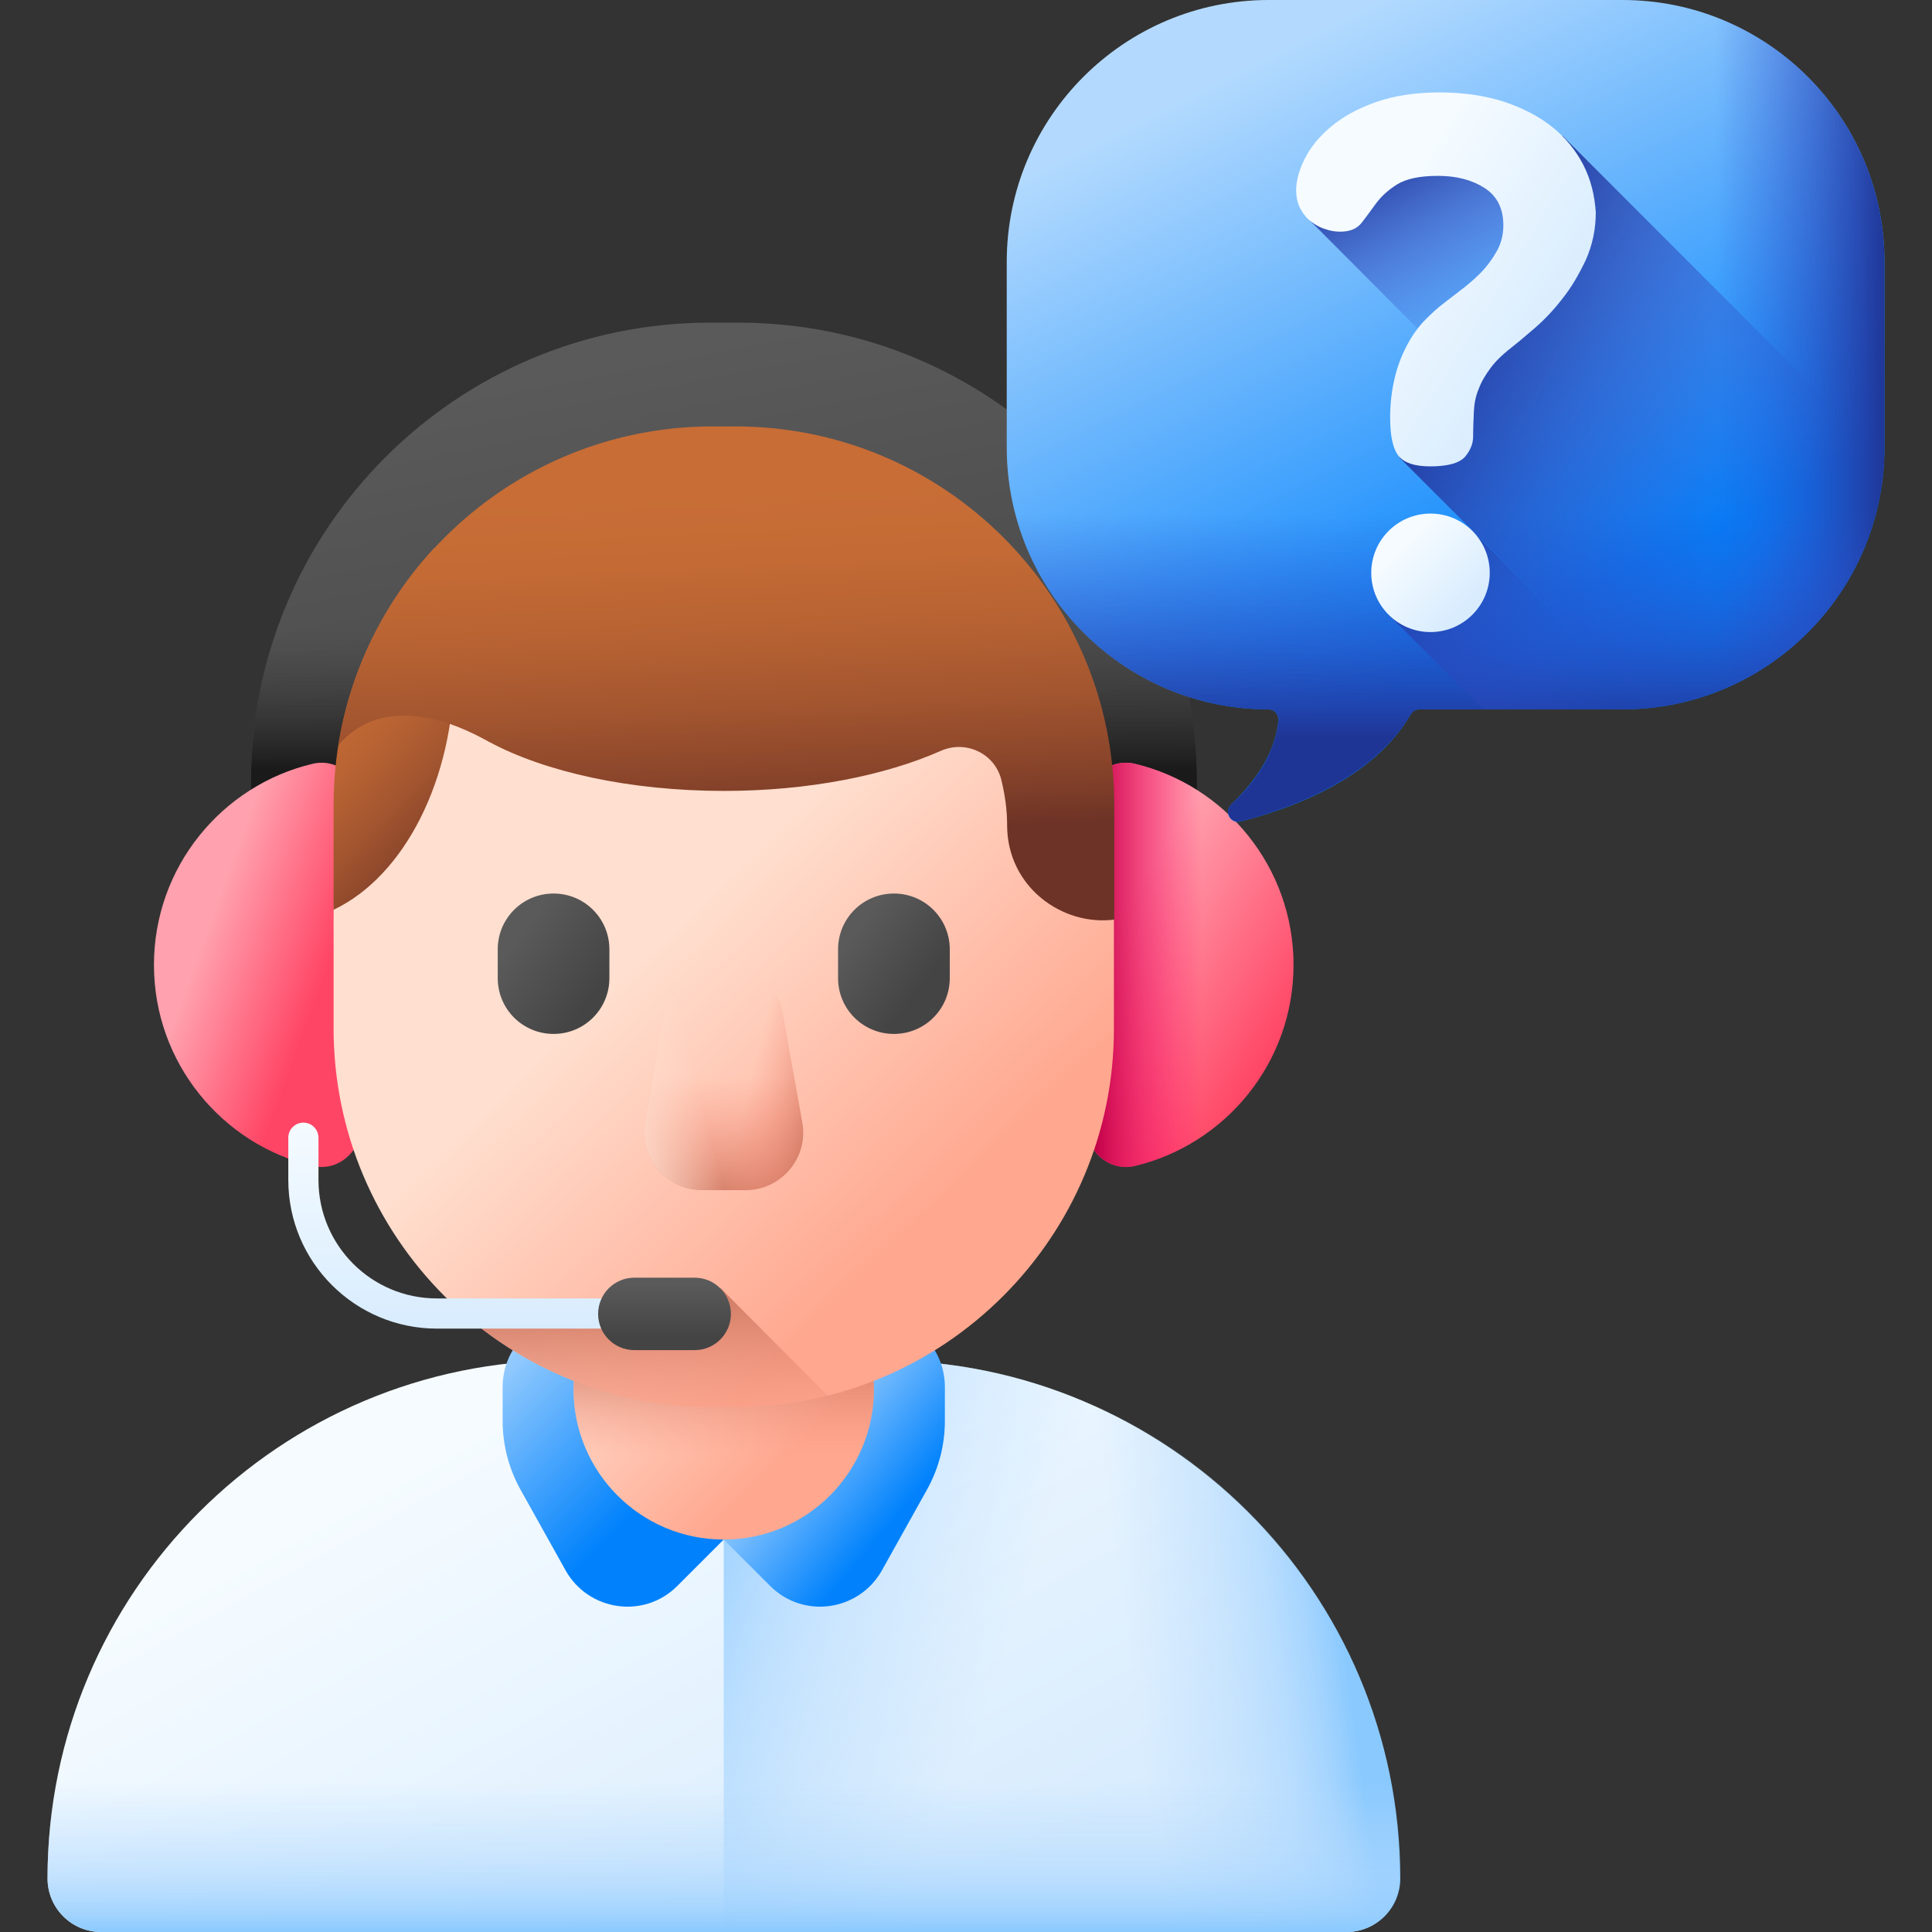 <svg width="45" height="45" viewBox="0 0 45 45" fill="none" xmlns="http://www.w3.org/2000/svg">
<rect x="0" y="0" width="45" height="45" fill="#333333" stroke="none"/>
<g id="customer-service 1" clip-path="url(#clip0_3839_494)">
<g id="Group">
<g id="Group_2">
<g id="Group_3">
<g id="Group_4">
<g id="Group_5">
<path id="Vector" d="M27.879 18.211V21.331H5.845V18.211C5.845 12.305 10.635 7.515 16.541 7.515H17.183C23.089 7.506 27.879 12.296 27.879 18.211Z" fill="url(#paint0_linear_3839_494)"/>
</g>
</g>
</g>
<path id="Vector_2" d="M5.845 18.211V21.331H27.879V18.211C27.879 15.891 27.141 13.746 25.884 11.997H7.831C6.574 13.746 5.845 15.891 5.845 18.211Z" fill="url(#paint1_linear_3839_494)"/>
<g id="Group_6">
<g id="Group_7">
<g id="Group_8">
<path id="Vector_3" d="M31.359 45H2.355C1.661 45 1.107 44.438 1.107 43.752C1.107 37.081 6.513 31.685 13.175 31.685H20.531C27.202 31.685 32.599 37.09 32.599 43.752C32.607 44.438 32.045 45 31.359 45Z" fill="url(#paint2_linear_3839_494)"/>
<path id="Vector_4" d="M20.54 31.676H15.996V45H31.368C32.062 45 32.616 44.438 32.616 43.752C32.607 37.081 27.202 31.676 20.54 31.676Z" fill="url(#paint3_linear_3839_494)"/>
<path id="Vector_5" d="M16.857 45H31.359C32.054 45 32.607 44.438 32.607 43.752C32.607 37.081 27.202 31.685 20.54 31.685H16.857V45Z" fill="url(#paint4_linear_3839_494)"/>
<g id="Group_9">
<path id="Vector_6" d="M16.857 35.859L15.776 36.94C15.003 37.714 13.711 37.529 13.175 36.58L12.12 34.69C11.848 34.198 11.707 33.653 11.707 33.091V32.309C11.707 31.86 11.883 31.43 12.208 31.113L12.691 30.63H16.857V35.859Z" fill="url(#paint5_linear_3839_494)"/>
<path id="Vector_7" d="M16.857 35.859L17.939 36.94C18.712 37.714 20.004 37.529 20.54 36.58L21.595 34.69C21.867 34.198 22.008 33.653 22.008 33.091V32.309C22.008 31.86 21.832 31.43 21.507 31.113L21.023 30.63H16.857V35.859Z" fill="url(#paint6_linear_3839_494)"/>
</g>
<path id="Vector_8" d="M1.107 43.752C1.107 44.446 1.67 45 2.355 45H31.351C32.045 45 32.599 44.438 32.599 43.752C32.599 41.643 32.054 39.665 31.105 37.934H2.602C1.652 39.656 1.107 41.643 1.107 43.752Z" fill="url(#paint7_linear_3839_494)"/>
<g id="Group_10">
<path id="Vector_9" d="M16.857 35.859C18.789 35.859 20.355 34.293 20.355 32.361C20.355 30.429 18.789 28.863 16.857 28.863C14.925 28.863 13.359 30.429 13.359 32.361C13.359 34.293 14.925 35.859 16.857 35.859Z" fill="url(#paint8_linear_3839_494)"/>
<path id="Vector_10" d="M16.857 35.859C18.789 35.859 20.355 34.293 20.355 32.361C20.355 30.429 18.789 28.863 16.857 28.863C14.925 28.863 13.359 30.429 13.359 32.361C13.359 34.293 14.925 35.859 16.857 35.859Z" fill="url(#paint9_linear_3839_494)"/>
</g>
</g>
<g id="Group_11">
<g id="Group_12">
<g id="Group_13">
<path id="Vector_11" d="M3.586 22.474C3.586 20.197 5.168 18.29 7.286 17.789C7.857 17.657 8.394 18.097 8.394 18.677V26.27C8.394 26.851 7.849 27.29 7.286 27.158C5.168 26.657 3.586 24.75 3.586 22.474Z" fill="url(#paint10_linear_3839_494)"/>
<path id="Vector_12" d="M30.129 22.474C30.129 20.197 28.547 18.29 26.429 17.789C25.857 17.657 25.321 18.097 25.321 18.677V26.27C25.321 26.851 25.866 27.29 26.429 27.158C28.547 26.657 30.129 24.75 30.129 22.474Z" fill="url(#paint11_linear_3839_494)"/>
<path id="Vector_13" d="M30.129 22.474C30.129 20.197 28.547 18.29 26.429 17.789C25.857 17.657 25.321 18.097 25.321 18.677V26.27C25.321 26.851 25.866 27.29 26.429 27.158C28.547 26.657 30.129 24.75 30.129 22.474Z" fill="url(#paint12_linear_3839_494)"/>
</g>
<g id="Group_14">
<path id="Vector_14" d="M17.121 32.774H16.594C11.716 32.774 7.77 28.819 7.77 23.95V21.393C7.77 16.515 11.725 12.568 16.594 12.568H17.121C21.999 12.568 25.945 16.523 25.945 21.393V23.95C25.954 28.819 21.999 32.774 17.121 32.774Z" fill="url(#paint13_linear_3839_494)"/>
</g>
<path id="Vector_15" d="M7.77 18.756V21.19C9.404 20.417 10.582 18.176 10.582 15.53C10.582 14.528 10.415 13.588 10.116 12.762C8.657 14.335 7.77 16.444 7.77 18.756Z" fill="url(#paint14_linear_3839_494)"/>
<g id="Group_15">
<g id="Group_16">
<g id="Group_17">
<path id="Vector_16" d="M17.358 27.721H16.356C15.521 27.721 14.889 26.965 15.029 26.139L15.504 23.484C15.565 23.15 15.855 22.904 16.198 22.904H17.517C17.859 22.904 18.149 23.15 18.211 23.484L18.686 26.139C18.835 26.965 18.202 27.721 17.358 27.721Z" fill="url(#paint15_linear_3839_494)"/>
<path id="Vector_17" d="M17.358 27.721H16.356C15.521 27.721 14.889 26.965 15.029 26.139L15.504 23.484C15.565 23.15 15.855 22.904 16.198 22.904H17.517C17.859 22.904 18.149 23.15 18.211 23.484L18.686 26.139C18.835 26.965 18.202 27.721 17.358 27.721Z" fill="url(#paint16_linear_3839_494)"/>
<path id="Vector_18" d="M16.356 27.721H17.358C18.193 27.721 18.826 26.965 18.686 26.139L18.211 23.484C18.149 23.15 17.859 22.904 17.517 22.904H16.198C15.855 22.904 15.565 23.15 15.504 23.484L15.029 26.139C14.889 26.965 15.521 27.721 16.356 27.721Z" fill="url(#paint17_linear_3839_494)"/>
</g>
</g>
</g>
</g>
</g>
<g id="Group_18">
<g id="Group_19">
<path id="Vector_19" d="M12.894 24.082C12.173 24.082 11.593 23.502 11.593 22.781V22.113C11.593 21.393 12.173 20.812 12.894 20.812C13.614 20.812 14.194 21.393 14.194 22.113V22.781C14.194 23.502 13.614 24.082 12.894 24.082Z" fill="url(#paint18_linear_3839_494)"/>
<path id="Vector_20" d="M20.821 24.082C20.101 24.082 19.52 23.502 19.52 22.781V22.113C19.52 21.393 20.101 20.812 20.821 20.812C21.542 20.812 22.122 21.393 22.122 22.113V22.781C22.122 23.502 21.542 24.082 20.821 24.082Z" fill="url(#paint19_linear_3839_494)"/>
</g>
</g>
</g>
</g>
<path id="Vector_21" d="M16.787 30.006L16.295 30.498H10.679C12.243 31.913 14.317 32.774 16.594 32.774H17.121C17.868 32.774 18.589 32.678 19.283 32.511L16.787 30.006Z" fill="url(#paint20_linear_3839_494)"/>
<path id="Vector_22" d="M25.954 18.756C25.954 13.878 21.999 9.932 17.13 9.932H16.602C12.208 9.932 8.561 13.14 7.884 17.35C9.114 15.943 11.092 17.121 11.391 17.279C12.7 17.982 14.669 18.422 16.866 18.422C18.835 18.422 20.619 18.061 21.911 17.49C22.482 17.235 23.15 17.534 23.317 18.141C23.405 18.492 23.458 18.852 23.458 19.222C23.458 20.654 24.741 21.577 25.954 21.419V18.756Z" fill="url(#paint21_linear_3839_494)"/>
<g id="Group_20">
<path id="Vector_23" d="M14.616 30.946H10.178C8.271 30.946 6.715 29.399 6.715 27.483V26.499C6.715 26.306 6.873 26.148 7.066 26.148C7.26 26.148 7.418 26.306 7.418 26.499V27.483C7.418 29.004 8.648 30.243 10.178 30.243H14.616C14.81 30.243 14.968 30.401 14.968 30.595C14.968 30.797 14.81 30.946 14.616 30.946Z" fill="url(#paint22_linear_3839_494)"/>
</g>
<path id="Vector_24" d="M16.181 31.447H14.774C14.309 31.447 13.931 31.069 13.931 30.604C13.931 30.138 14.309 29.76 14.774 29.76H16.181C16.646 29.76 17.024 30.138 17.024 30.604C17.024 31.069 16.646 31.447 16.181 31.447Z" fill="url(#paint23_linear_3839_494)"/>
</g>
<g id="Group_21">
<path id="Vector_25" d="M29.549 0H37.793C41.159 0 43.893 2.733 43.893 6.1V10.424C43.893 13.79 41.159 16.523 37.793 16.523H33.056C32.968 16.523 32.898 16.567 32.853 16.646C32.168 17.824 30.753 18.659 28.89 19.134C28.661 19.195 28.503 18.905 28.679 18.738C29.373 18.07 29.716 17.42 29.777 16.778C29.786 16.638 29.681 16.523 29.549 16.523C26.183 16.523 23.449 13.79 23.449 10.424V6.1C23.449 2.733 26.183 0 29.549 0Z" fill="url(#paint24_linear_3839_494)"/>
<path id="Vector_26" d="M37.793 0H32.757V16.805C32.792 16.752 32.827 16.699 32.853 16.646C32.898 16.576 32.968 16.523 33.056 16.523H37.793C41.159 16.523 43.893 13.79 43.893 10.424V6.1C43.893 2.733 41.159 0 37.793 0Z" fill="url(#paint25_linear_3839_494)"/>
<path id="Vector_27" d="M23.449 6.196V10.424C23.449 13.79 26.183 16.523 29.549 16.523C29.689 16.523 29.795 16.646 29.777 16.778C29.716 17.42 29.382 18.079 28.679 18.738C28.503 18.905 28.661 19.186 28.89 19.134C30.753 18.65 32.168 17.815 32.853 16.646C32.898 16.576 32.968 16.523 33.056 16.523H37.793C41.159 16.523 43.893 13.79 43.893 10.424V6.196H23.449Z" fill="url(#paint26_linear_3839_494)"/>
<path id="Vector_28" d="M43.884 10.661L36.395 3.164L32.599 10.661L38.426 16.488C41.423 16.181 43.77 13.702 43.884 10.661Z" fill="url(#paint27_linear_3839_494)"/>
<path id="Vector_29" d="M37.793 16.523C38.004 16.523 38.215 16.515 38.417 16.488L34.295 12.366L32.344 14.317L34.55 16.523H37.793Z" fill="url(#paint28_linear_3839_494)"/>
</g>
<path id="Vector_30" d="M33.17 7.805L30.463 5.089L31.852 3.7H35.385V5.994L33.17 7.805Z" fill="url(#paint29_linear_3839_494)"/>
<g id="Group_22">
<path id="Vector_31" d="M36.879 3.841C36.703 3.498 36.457 3.199 36.149 2.953C35.842 2.707 35.464 2.514 35.016 2.364C34.567 2.224 34.075 2.153 33.53 2.153C32.95 2.153 32.458 2.232 32.036 2.382C31.614 2.531 31.271 2.725 30.999 2.953C30.727 3.182 30.524 3.428 30.393 3.691C30.261 3.955 30.19 4.201 30.19 4.43C30.19 4.597 30.226 4.746 30.287 4.86C30.349 4.975 30.428 5.08 30.533 5.159C30.639 5.238 30.744 5.3 30.867 5.335C30.981 5.379 31.105 5.396 31.219 5.396C31.447 5.396 31.605 5.326 31.711 5.194C31.816 5.062 31.922 4.913 32.045 4.746C32.168 4.579 32.326 4.43 32.537 4.298C32.748 4.166 33.065 4.096 33.495 4.096C33.926 4.096 34.286 4.192 34.576 4.377C34.866 4.562 35.016 4.852 35.016 5.247C35.016 5.476 34.963 5.678 34.857 5.862C34.752 6.047 34.62 6.223 34.471 6.372C34.321 6.521 34.154 6.662 33.978 6.794C33.803 6.926 33.645 7.049 33.513 7.154C33.39 7.26 33.258 7.383 33.126 7.523C32.994 7.673 32.871 7.849 32.766 8.051C32.66 8.253 32.563 8.49 32.493 8.771C32.423 9.053 32.379 9.369 32.379 9.729C32.379 10.169 32.449 10.468 32.581 10.626C32.713 10.784 32.959 10.863 33.31 10.863C33.732 10.863 33.996 10.784 34.128 10.635C34.251 10.485 34.312 10.327 34.312 10.169C34.312 9.958 34.321 9.756 34.33 9.571C34.339 9.387 34.374 9.22 34.444 9.053C34.506 8.886 34.602 8.728 34.726 8.561C34.849 8.394 35.033 8.227 35.27 8.042C35.385 7.954 35.543 7.813 35.763 7.629C35.974 7.444 36.193 7.216 36.395 6.952C36.606 6.688 36.782 6.381 36.94 6.047C37.09 5.704 37.169 5.344 37.169 4.948C37.143 4.553 37.055 4.184 36.879 3.841Z" fill="url(#paint30_linear_3839_494)"/>
</g>
<path id="Vector_32" d="M33.319 14.722C34.081 14.722 34.699 14.104 34.699 13.342C34.699 12.58 34.081 11.962 33.319 11.962C32.557 11.962 31.939 12.58 31.939 13.342C31.939 14.104 32.557 14.722 33.319 14.722Z" fill="url(#paint31_linear_3839_494)"/>
</g>
</g>
<defs>
<linearGradient id="paint0_linear_3839_494" x1="14.725" y1="8.319" x2="17.074" y2="20.348" gradientUnits="userSpaceOnUse">
<stop stop-color="#5A5A5A"/>
<stop offset="1" stop-color="#444444"/>
</linearGradient>
<linearGradient id="paint1_linear_3839_494" x1="16.858" y1="14.685" x2="16.858" y2="17.929" gradientUnits="userSpaceOnUse">
<stop stop-color="#433F43" stop-opacity="0"/>
<stop offset="1" stop-color="#1A1A1A"/>
</linearGradient>
<linearGradient id="paint2_linear_3839_494" x1="11.726" y1="33.007" x2="18.941" y2="46.159" gradientUnits="userSpaceOnUse">
<stop stop-color="#F5FBFF"/>
<stop offset="1" stop-color="#D8ECFE"/>
</linearGradient>
<linearGradient id="paint3_linear_3839_494" x1="26.213" y1="37.992" x2="31.163" y2="37.303" gradientUnits="userSpaceOnUse">
<stop stop-color="#B3DAFE" stop-opacity="0"/>
<stop offset="0.431" stop-color="#B1D9FE" stop-opacity="0.432"/>
<stop offset="0.666" stop-color="#A9D6FE" stop-opacity="0.666"/>
<stop offset="0.852" stop-color="#9BD0FE" stop-opacity="0.852"/>
<stop offset="1" stop-color="#8AC9FE"/>
</linearGradient>
<linearGradient id="paint4_linear_3839_494" x1="23.063" y1="39.485" x2="15.461" y2="36.895" gradientUnits="userSpaceOnUse">
<stop stop-color="#B3DAFE" stop-opacity="0"/>
<stop offset="0.431" stop-color="#B1D9FE" stop-opacity="0.432"/>
<stop offset="0.666" stop-color="#A9D6FE" stop-opacity="0.666"/>
<stop offset="0.852" stop-color="#9BD0FE" stop-opacity="0.852"/>
<stop offset="1" stop-color="#8AC9FE"/>
</linearGradient>
<linearGradient id="paint5_linear_3839_494" x1="11.782" y1="30.405" x2="15.671" y2="34.293" gradientUnits="userSpaceOnUse">
<stop stop-color="#B3DAFE"/>
<stop offset="1" stop-color="#0182FC"/>
</linearGradient>
<linearGradient id="paint6_linear_3839_494" x1="18.168" y1="32.68" x2="21.05" y2="35.103" gradientUnits="userSpaceOnUse">
<stop stop-color="#B3DAFE"/>
<stop offset="1" stop-color="#0182FC"/>
</linearGradient>
<linearGradient id="paint7_linear_3839_494" x1="16.858" y1="41.501" x2="16.858" y2="45.017" gradientUnits="userSpaceOnUse">
<stop stop-color="#B3DAFE" stop-opacity="0"/>
<stop offset="0.431" stop-color="#B1D9FE" stop-opacity="0.432"/>
<stop offset="0.666" stop-color="#A9D6FE" stop-opacity="0.666"/>
<stop offset="0.852" stop-color="#9BD0FE" stop-opacity="0.852"/>
<stop offset="1" stop-color="#8AC9FE"/>
</linearGradient>
<linearGradient id="paint8_linear_3839_494" x1="14.621" y1="30.127" x2="18.387" y2="33.893" gradientUnits="userSpaceOnUse">
<stop stop-color="#FFDFCF"/>
<stop offset="1" stop-color="#FFA78F"/>
</linearGradient>
<linearGradient id="paint9_linear_3839_494" x1="16.858" y1="33.927" x2="16.858" y2="31.167" gradientUnits="userSpaceOnUse">
<stop stop-color="#F89580" stop-opacity="0"/>
<stop offset="0.997" stop-color="#C5715A"/>
</linearGradient>
<linearGradient id="paint10_linear_3839_494" x1="4.874" y1="21.537" x2="7.63" y2="22.539" gradientUnits="userSpaceOnUse">
<stop stop-color="#FFA1AE"/>
<stop offset="1" stop-color="#FF4565"/>
</linearGradient>
<linearGradient id="paint11_linear_3839_494" x1="25.652" y1="22.011" x2="29.725" y2="24.517" gradientUnits="userSpaceOnUse">
<stop stop-color="#FFA1AE"/>
<stop offset="1" stop-color="#FF4565"/>
</linearGradient>
<linearGradient id="paint12_linear_3839_494" x1="28.001" y1="22.476" x2="25.488" y2="22.476" gradientUnits="userSpaceOnUse">
<stop stop-color="#FE0364" stop-opacity="0"/>
<stop offset="0.234" stop-color="#F90362" stop-opacity="0.234"/>
<stop offset="0.517" stop-color="#EA035B" stop-opacity="0.517"/>
<stop offset="0.824" stop-color="#D20250" stop-opacity="0.824"/>
<stop offset="1" stop-color="#C00148"/>
</linearGradient>
<linearGradient id="paint13_linear_3839_494" x1="15.782" y1="21.543" x2="22.014" y2="28.061" gradientUnits="userSpaceOnUse">
<stop stop-color="#FFDFCF"/>
<stop offset="1" stop-color="#FFA78F"/>
</linearGradient>
<linearGradient id="paint14_linear_3839_494" x1="7.375" y1="15.495" x2="11.447" y2="19.348" gradientUnits="userSpaceOnUse">
<stop stop-color="#C86D36"/>
<stop offset="0.201" stop-color="#C46B35"/>
<stop offset="0.414" stop-color="#B76233"/>
<stop offset="0.633" stop-color="#A2552F"/>
<stop offset="0.855" stop-color="#85422A"/>
<stop offset="1" stop-color="#6D3326"/>
</linearGradient>
<linearGradient id="paint15_linear_3839_494" x1="16.858" y1="25.061" x2="16.858" y2="28.22" gradientUnits="userSpaceOnUse">
<stop stop-color="#F89580" stop-opacity="0"/>
<stop offset="0.262" stop-color="#F1907B" stop-opacity="0.262"/>
<stop offset="0.636" stop-color="#DE826C" stop-opacity="0.638"/>
<stop offset="0.997" stop-color="#C5715A"/>
</linearGradient>
<linearGradient id="paint16_linear_3839_494" x1="17.404" y1="25.438" x2="19.268" y2="25.892" gradientUnits="userSpaceOnUse">
<stop stop-color="#F89580" stop-opacity="0"/>
<stop offset="0.262" stop-color="#F1907B" stop-opacity="0.262"/>
<stop offset="0.636" stop-color="#DE826C" stop-opacity="0.638"/>
<stop offset="0.997" stop-color="#C5715A"/>
</linearGradient>
<linearGradient id="paint17_linear_3839_494" x1="16.313" y1="25.438" x2="14.449" y2="25.892" gradientUnits="userSpaceOnUse">
<stop stop-color="#FFDDCD" stop-opacity="0"/>
<stop offset="0.997" stop-color="#FFDDCD"/>
</linearGradient>
<linearGradient id="paint18_linear_3839_494" x1="12.048" y1="21.83" x2="13.852" y2="23.157" gradientUnits="userSpaceOnUse">
<stop stop-color="#5A5A5A"/>
<stop offset="1" stop-color="#444444"/>
</linearGradient>
<linearGradient id="paint19_linear_3839_494" x1="19.886" y1="21.752" x2="21.489" y2="22.954" gradientUnits="userSpaceOnUse">
<stop stop-color="#5A5A5A"/>
<stop offset="1" stop-color="#444444"/>
</linearGradient>
<linearGradient id="paint20_linear_3839_494" x1="15.143" y1="33.929" x2="14.872" y2="29.836" gradientUnits="userSpaceOnUse">
<stop stop-color="#F89580" stop-opacity="0"/>
<stop offset="0.997" stop-color="#C5715A"/>
</linearGradient>
<linearGradient id="paint21_linear_3839_494" x1="16.612" y1="11.394" x2="16.988" y2="19.539" gradientUnits="userSpaceOnUse">
<stop stop-color="#C86D36"/>
<stop offset="0.201" stop-color="#C46B35"/>
<stop offset="0.414" stop-color="#B76233"/>
<stop offset="0.633" stop-color="#A2552F"/>
<stop offset="0.855" stop-color="#85422A"/>
<stop offset="1" stop-color="#6D3326"/>
</linearGradient>
<linearGradient id="paint22_linear_3839_494" x1="10.846" y1="26.15" x2="10.846" y2="30.951" gradientUnits="userSpaceOnUse">
<stop stop-color="#F5FBFF"/>
<stop offset="1" stop-color="#D8ECFE"/>
</linearGradient>
<linearGradient id="paint23_linear_3839_494" x1="15.476" y1="29.91" x2="15.476" y2="31.142" gradientUnits="userSpaceOnUse">
<stop stop-color="#5A5A5A"/>
<stop offset="1" stop-color="#444444"/>
</linearGradient>
<linearGradient id="paint24_linear_3839_494" x1="30.043" y1="1.008" x2="36.559" y2="14.04" gradientUnits="userSpaceOnUse">
<stop stop-color="#B3DAFE"/>
<stop offset="1" stop-color="#0182FC"/>
</linearGradient>
<linearGradient id="paint25_linear_3839_494" x1="39.962" y1="8.401" x2="43.931" y2="8.401" gradientUnits="userSpaceOnUse">
<stop stop-color="#314DC9" stop-opacity="0"/>
<stop offset="0.276" stop-color="#304BC4" stop-opacity="0.276"/>
<stop offset="0.563" stop-color="#2B45B8" stop-opacity="0.563"/>
<stop offset="0.854" stop-color="#243BA3" stop-opacity="0.854"/>
<stop offset="1" stop-color="#1F3596"/>
</linearGradient>
<linearGradient id="paint26_linear_3839_494" x1="33.669" y1="11.963" x2="33.669" y2="17.155" gradientUnits="userSpaceOnUse">
<stop stop-color="#314DC9" stop-opacity="0"/>
<stop offset="0.276" stop-color="#304BC4" stop-opacity="0.276"/>
<stop offset="0.563" stop-color="#2B45B8" stop-opacity="0.563"/>
<stop offset="0.854" stop-color="#243BA3" stop-opacity="0.854"/>
<stop offset="1" stop-color="#1F3596"/>
</linearGradient>
<linearGradient id="paint27_linear_3839_494" x1="41.443" y1="11.938" x2="33.4" y2="7.73" gradientUnits="userSpaceOnUse">
<stop stop-color="#314DC9" stop-opacity="0"/>
<stop offset="0.276" stop-color="#304BC4" stop-opacity="0.276"/>
<stop offset="0.563" stop-color="#2B45B8" stop-opacity="0.563"/>
<stop offset="0.854" stop-color="#243BA3" stop-opacity="0.854"/>
<stop offset="1" stop-color="#1F3596"/>
</linearGradient>
<linearGradient id="paint28_linear_3839_494" x1="37.068" y1="17.088" x2="32.459" y2="12.479" gradientUnits="userSpaceOnUse">
<stop stop-color="#314DC9" stop-opacity="0"/>
<stop offset="0.276" stop-color="#304BC4" stop-opacity="0.276"/>
<stop offset="0.563" stop-color="#2B45B8" stop-opacity="0.563"/>
<stop offset="0.854" stop-color="#243BA3" stop-opacity="0.854"/>
<stop offset="1" stop-color="#1F3596"/>
</linearGradient>
<linearGradient id="paint29_linear_3839_494" x1="34.687" y1="7.575" x2="32.348" y2="3.356" gradientUnits="userSpaceOnUse">
<stop stop-color="#314DC9" stop-opacity="0"/>
<stop offset="0.276" stop-color="#304BC4" stop-opacity="0.276"/>
<stop offset="0.563" stop-color="#2B45B8" stop-opacity="0.563"/>
<stop offset="0.854" stop-color="#243BA3" stop-opacity="0.854"/>
<stop offset="1" stop-color="#1F3596"/>
</linearGradient>
<linearGradient id="paint30_linear_3839_494" x1="32.141" y1="5.426" x2="36.213" y2="7.932" gradientUnits="userSpaceOnUse">
<stop stop-color="#F5FBFF"/>
<stop offset="1" stop-color="#D8ECFE"/>
</linearGradient>
<linearGradient id="paint31_linear_3839_494" x1="32.719" y1="12.739" x2="34.137" y2="14.158" gradientUnits="userSpaceOnUse">
<stop stop-color="#F5FBFF"/>
<stop offset="1" stop-color="#D8ECFE"/>
</linearGradient>
<clipPath id="clip0_3839_494">
<rect width="45" height="45" fill="white"/>
</clipPath>
</defs>
</svg>
